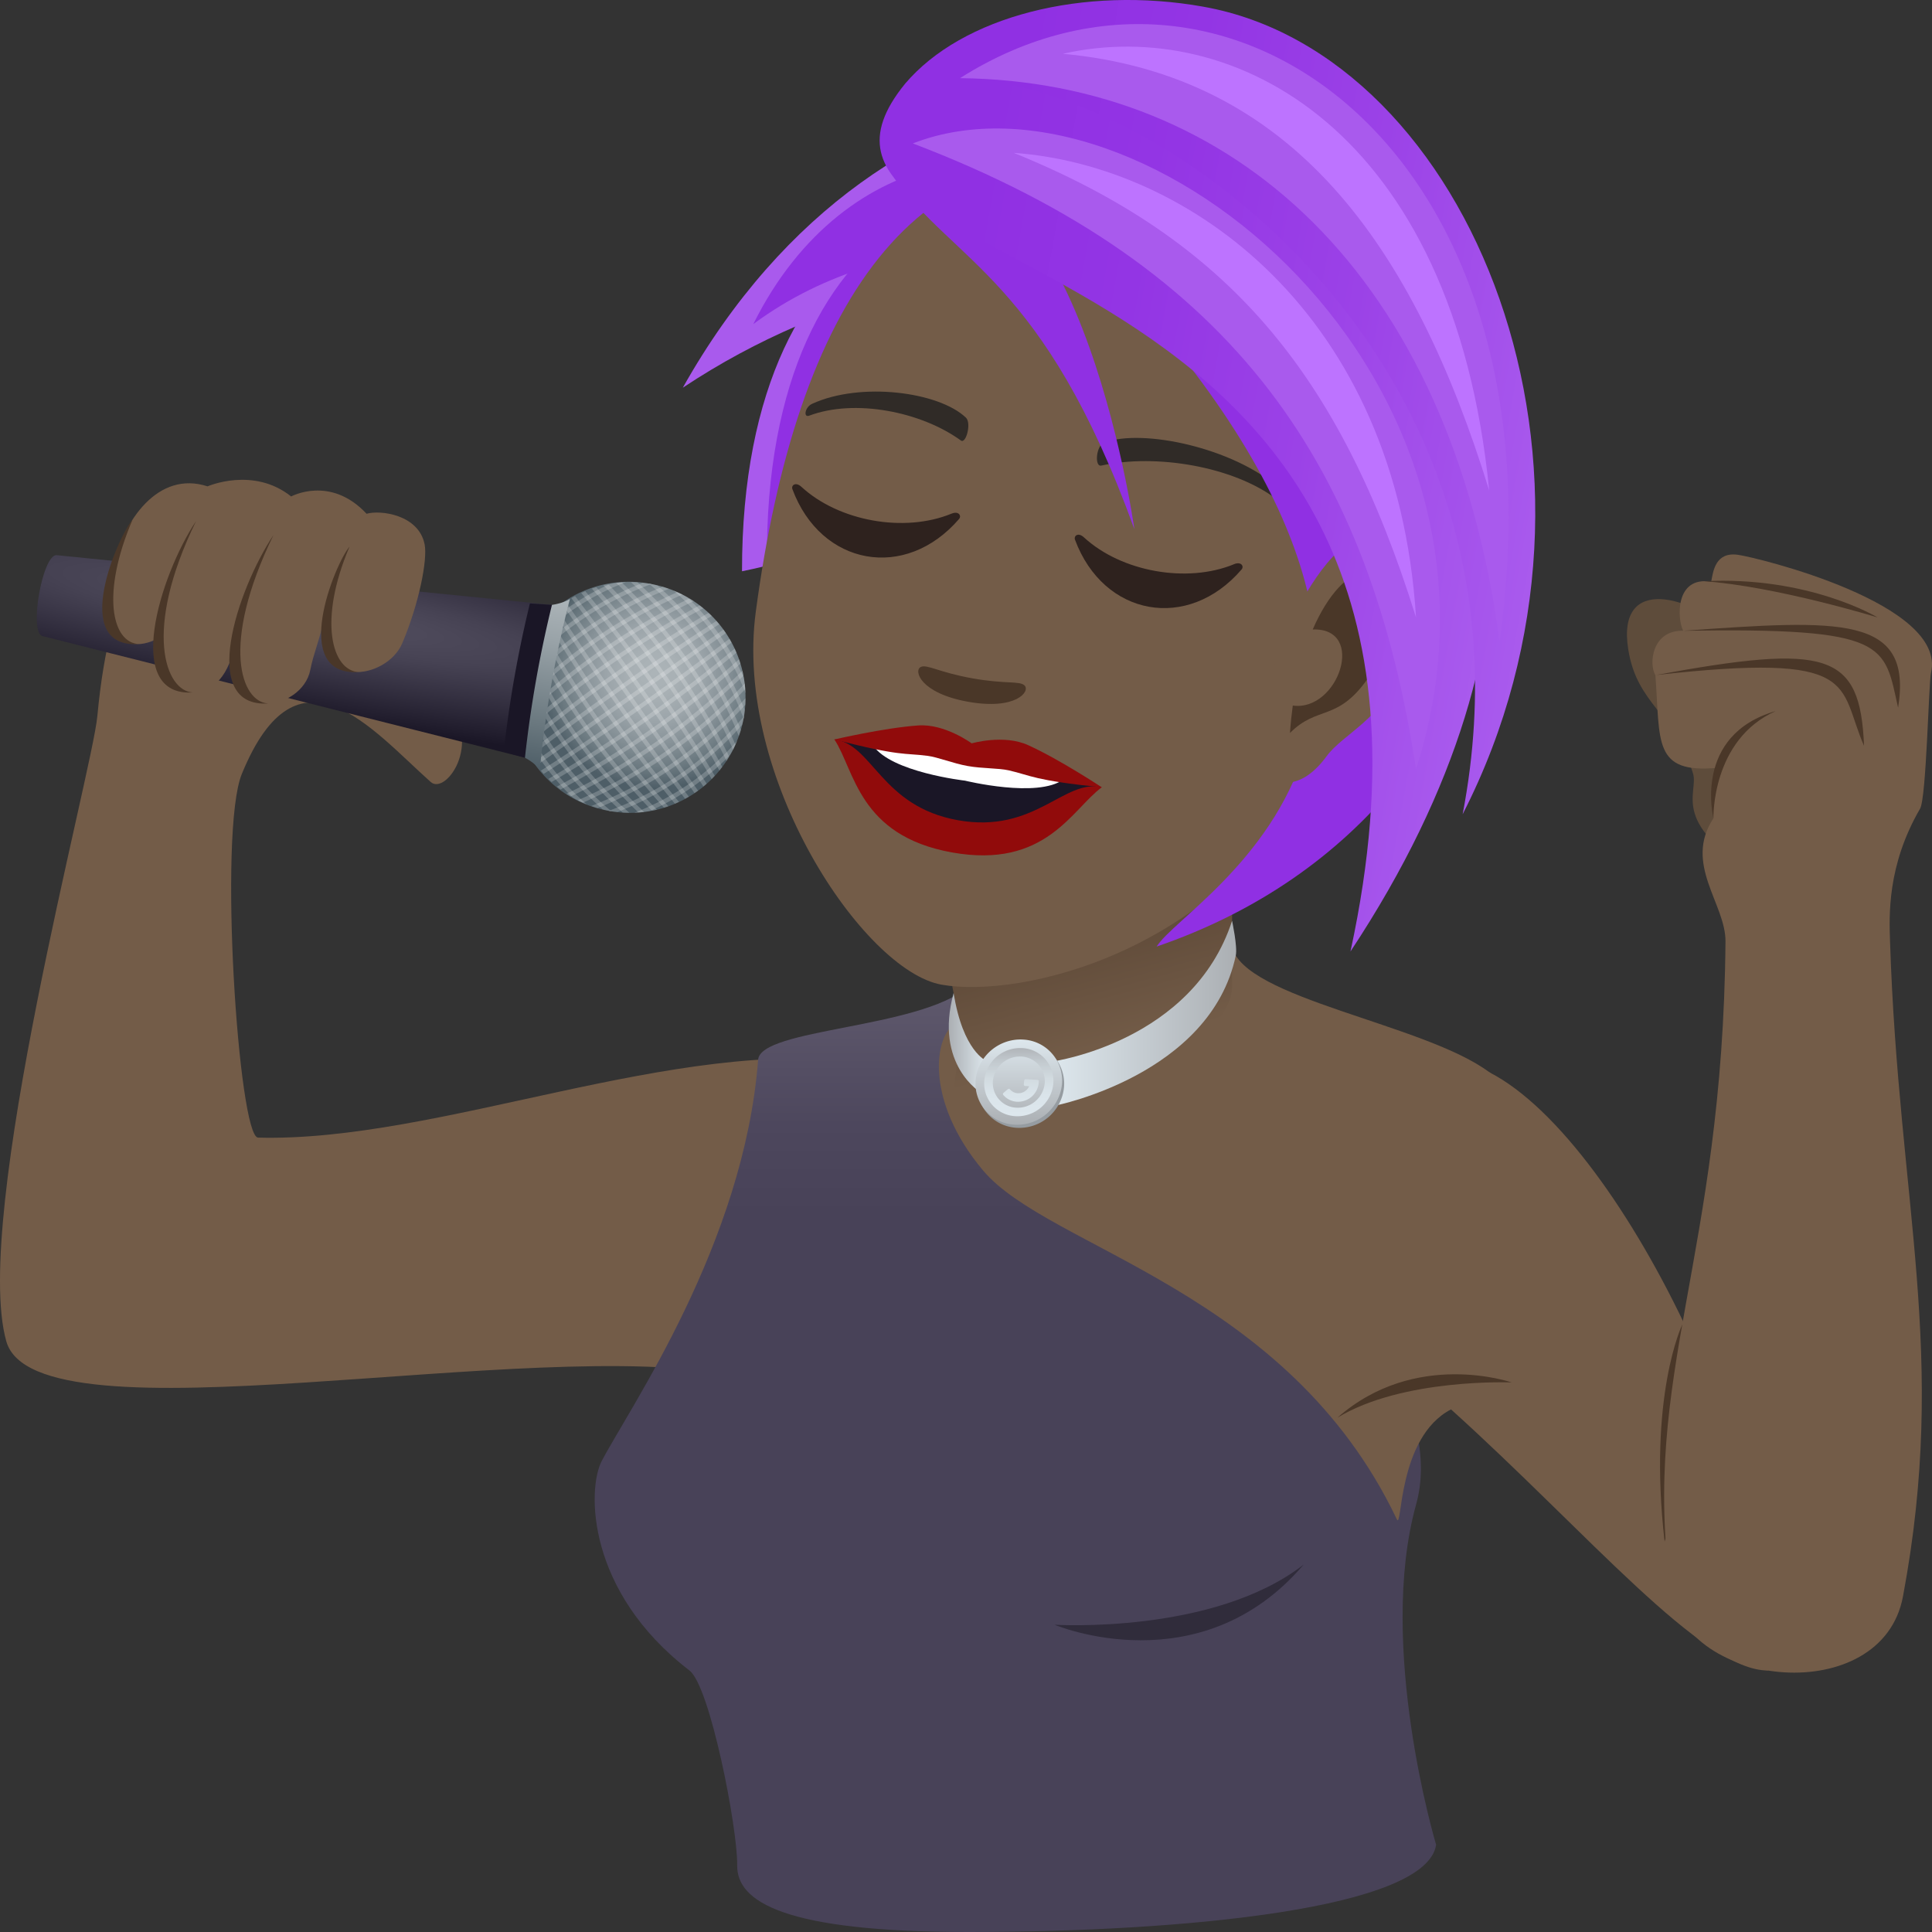 <svg xmlns="http://www.w3.org/2000/svg" xml:space="preserve" style="enable-background:new 0 0 64 64" viewBox="0 0 64 64"><rect x="0" y="0" width="64" height="64" fill="#333333" stroke="none"/><path d="M28.612 35.202c-6.24-.883-14.054 2.64-20.063 2.483-.648-.017-1.323-10.131-.538-12.048 1.856-4.536 4.303-1.475 6.258.268.517.462 1.86-1.458.32-2.825-.773-.688-7.032-5.972-8.097-5.744-1.5.322-2.828 1.696-3.268 6.39C3.05 25.598-.943 40.333.208 44.43c.984 3.5 17.449-.238 24.135 1.146 1.478.306 6.463-10.065 4.27-10.375z" style="fill:#735c48"/><radialGradient id="a" cx="1622.916" cy="528.394" r="3.865" gradientTransform="matrix(-.172 .974 -.975 -.172 816.004 -1467.536)" gradientUnits="userSpaceOnUse"><stop offset="0" style="stop-color:#acb4b8"/><stop offset=".204" style="stop-color:#a8b0b4"/><stop offset=".411" style="stop-color:#9ca5aa"/><stop offset=".621" style="stop-color:#879298"/><stop offset=".83" style="stop-color:#6b7980"/><stop offset="1" style="stop-color:#4e5e67"/></radialGradient><path d="M20.209 26.868a3.823 3.823 0 1 1 1.329-7.529 3.823 3.823 0 1 1-1.33 7.53z" style="fill:url(#a)"/><path d="M20.733 19.284a3.74 3.74 0 0 0-.521.058 8.677 8.677 0 0 0-2.652 1.855c-.087.15-.166.305-.233.469a8.587 8.587 0 0 1 3.406-2.382z" style="opacity:.2;fill:#fff"/><path d="m21.579 19.348-.041-.01c-.083-.014-.165-.02-.247-.03a10.782 10.782 0 0 0-4.132 2.89c-.02.08-.04.16-.055.242l-.005.041a10.673 10.673 0 0 1 4.48-3.133z" style="opacity:.2;fill:#fff"/><path d="M22.158 19.507c-.07-.025-.138-.05-.209-.07a13.423 13.423 0 0 0-4.894 3.422c-.005.074-.005.147-.005.22a13.3 13.3 0 0 1 5.108-3.572z" style="opacity:.2;fill:#fff"/><path d="M22.608 19.696c-.056-.028-.115-.052-.173-.078-2.03.9-3.835 2.161-5.376 3.76.005.063.007.127.015.189a16.832 16.832 0 0 1 5.534-3.87z" style="opacity:.2;fill:#fff"/><path d="M22.98 19.913c-.047-.031-.097-.059-.145-.088a22.08 22.08 0 0 0-5.717 4c.01.055.02.11.032.164a21.92 21.92 0 0 1 5.83-4.076z" style="opacity:.2;fill:#fff"/><path d="M23.299 20.149c-.04-.033-.081-.064-.122-.095a30.318 30.318 0 0 0-5.96 4.169c.014.05.03.098.047.147a30.192 30.192 0 0 1 6.035-4.221zm.281.255a3.771 3.771 0 0 0-.107-.102 46.474 46.474 0 0 0-6.125 4.284l.06.135a46.323 46.323 0 0 1 6.171-4.317zm.248.275a3.808 3.808 0 0 0-.093-.11 94.321 94.321 0 0 0-6.225 4.355l.07.124a94.035 94.035 0 0 1 6.248-4.37zm.137.176L17.7 25.236c.026.04.053.078.081.116l6.265-4.381a4.23 4.23 0 0 0-.081-.116zm.27.428a3.804 3.804 0 0 0-.07-.124 93.986 93.986 0 0 1-6.247 4.37c.03.036.06.073.092.108a94.172 94.172 0 0 0 6.225-4.354zm.163.338a4.035 4.035 0 0 0-.06-.134 46.307 46.307 0 0 1-6.172 4.316c.035.035.07.069.106.102a46.49 46.49 0 0 0 6.126-4.284zm.132.364c-.016-.05-.03-.1-.048-.148a30.195 30.195 0 0 1-6.035 4.221c.04.033.081.064.122.095a30.323 30.323 0 0 0 5.96-4.168z" style="opacity:.2;fill:#fff"/><path d="M24.628 22.383c-.01-.055-.02-.11-.033-.165a21.92 21.92 0 0 1-5.829 4.077c.047.03.096.058.144.087a22.08 22.08 0 0 0 5.718-4z" style="opacity:.2;fill:#fff"/><path d="M24.686 22.829c-.004-.063-.007-.127-.014-.19a16.827 16.827 0 0 1-5.535 3.872c.056.028.115.052.173.078a16.96 16.96 0 0 0 5.377-3.76z" style="opacity:.2;fill:#fff"/><path d="M24.691 23.348c.005-.074.005-.147.005-.22a13.298 13.298 0 0 1-5.108 3.572c.069.025.138.05.209.07a13.426 13.426 0 0 0 4.894-3.422z" style="opacity:.2;fill:#fff"/><path d="M24.587 24.009c.02-.08.04-.16.055-.241l.005-.042a10.673 10.673 0 0 1-4.48 3.133l.041.01c.083.014.165.02.246.03a10.783 10.783 0 0 0 4.133-2.89z" style="opacity:.2;fill:#fff"/><path d="M24.186 25.01c.087-.15.166-.306.233-.469a8.585 8.585 0 0 1-3.406 2.382c.176-.006.35-.028.52-.058a8.668 8.668 0 0 0 2.653-1.855zm.511-2.046a3.786 3.786 0 0 0-.058-.52 8.664 8.664 0 0 0-1.857-2.65 3.747 3.747 0 0 0-.47-.232 8.573 8.573 0 0 1 2.385 3.402z" style="opacity:.2;fill:#fff"/><path d="m24.633 23.809.01-.041c.014-.083.02-.164.03-.246a10.769 10.769 0 0 0-2.893-4.127c-.08-.02-.16-.041-.242-.056l-.042-.005a10.662 10.662 0 0 1 3.137 4.475z" style="opacity:.2;fill:#fff"/><path d="M24.474 24.387c.025-.069.05-.137.07-.208a13.411 13.411 0 0 0-3.426-4.889c-.074-.005-.147-.004-.22-.005a13.286 13.286 0 0 1 3.576 5.102z" style="opacity:.2;fill:#fff"/><path d="M24.284 24.837c.029-.056.053-.115.079-.173a16.94 16.94 0 0 0-3.765-5.37c-.063.005-.126.008-.189.015a16.816 16.816 0 0 1 3.875 5.528z" style="opacity:.2;fill:#fff"/><path d="M24.068 25.208c.03-.047.058-.096.087-.144a22.05 22.05 0 0 0-4.004-5.711c-.055.01-.11.02-.165.033a21.899 21.899 0 0 1 4.082 5.822zm-.237.319c.033-.04.064-.081.095-.122a30.294 30.294 0 0 0-4.173-5.954c-.05.015-.099.03-.148.048a30.152 30.152 0 0 1 4.226 6.028zm-.255.28.102-.106a46.413 46.413 0 0 0-4.29-6.118c-.045.019-.09.039-.134.06a46.28 46.28 0 0 1 4.322 6.164zm-.276.248c.038-.03.074-.06.11-.092a94.103 94.103 0 0 0-4.36-6.218 4.325 4.325 0 0 0-.124.07 93.831 93.831 0 0 1 4.375 6.24zm-.176.137-4.386-6.258-.116.081 4.386 6.258a4.23 4.23 0 0 0 .116-.081zm-.429.27c.042-.022.084-.046.125-.07a93.688 93.688 0 0 1-4.375-6.24 3.12 3.12 0 0 0-.109.092 94.148 94.148 0 0 0 4.36 6.218zm-.338.163.135-.06A46.253 46.253 0 0 1 18.17 20.4l-.102.106a46.427 46.427 0 0 0 4.29 6.119zm-.363.131c.049-.015.098-.03.147-.047a30.158 30.158 0 0 1-4.226-6.028 2.84 2.84 0 0 0-.095.122 30.293 30.293 0 0 0 4.174 5.953z" style="opacity:.2;fill:#fff"/><path d="M21.595 26.855c.055-.01.11-.02.165-.033A21.896 21.896 0 0 1 17.678 21c-.03.046-.058.095-.087.144a22.055 22.055 0 0 0 4.004 5.71z" style="opacity:.2;fill:#fff"/><path d="M21.148 26.913c.063-.005.127-.007.19-.015a16.81 16.81 0 0 1-3.876-5.528c-.029.056-.052.115-.078.173a16.942 16.942 0 0 0 3.764 5.37z" style="opacity:.2;fill:#fff"/><path d="M20.629 26.918c.074.005.147.004.22.005a13.282 13.282 0 0 1-3.577-5.103c-.024.07-.05.138-.07.209a13.413 13.413 0 0 0 3.427 4.889z" style="opacity:.2;fill:#fff"/><path d="M19.967 26.813c.08.02.16.041.242.055l.041.006a10.662 10.662 0 0 1-3.137-4.475c-.002.014-.006.027-.009.041-.014.082-.021.164-.03.246a10.77 10.77 0 0 0 2.893 4.127z" style="opacity:.2;fill:#fff"/><path d="M18.965 26.413a3.6 3.6 0 0 0 .47.232 8.574 8.574 0 0 1-2.386-3.402c.006.177.028.35.058.52a8.662 8.662 0 0 0 1.858 2.65z" style="opacity:.2;fill:#fff"/><radialGradient id="b" cx="1484.423" cy="236.92" r="6.308" gradientTransform="matrix(-.172 .974 -7.802 -1.374 2113.537 -1100.008)" gradientUnits="userSpaceOnUse"><stop offset="0" style="stop-color:#545061"/><stop offset=".164" style="stop-color:#464253"/><stop offset=".475" style="stop-color:#211d2d"/><stop offset=".527" style="stop-color:#1a1626"/></radialGradient><path d="M18.284 20.038 1.874 18.39c-.467-.02-.919 2.54-.472 2.68L17.39 25.1c1.03-2.469.894-5.063.894-5.063z" style="fill:url(#b)"/><path d="m18.284 20.038-.73-.05a39.027 39.027 0 0 0-.867 4.91l.703.202c1.03-2.468.894-5.062.894-5.062z" style="fill:#1a1626"/><linearGradient id="c" x1="2284.108" x2="2289.845" y1="1254.23" y2="1254.23" gradientTransform="rotate(99.997 1669.257 -313.554)" gradientUnits="userSpaceOnUse"><stop offset="0" style="stop-color:#acb4b8"/><stop offset=".248" style="stop-color:#99a3a8"/><stop offset=".747" style="stop-color:#69777e"/><stop offset="1" style="stop-color:#4e5e67"/></linearGradient><path d="M18.88 19.84s-.188.135-.596.198a39.057 39.057 0 0 0-.894 5.063c.362.198.492.389.492.389.184-1.907.517-3.796.997-5.65z" style="fill:url(#c)"/><path d="M12.143 17.019c-1.198-1.284-2.498-.573-2.498-.573-1.254-1-2.77-.335-2.77-.335-3.265-1.065-4.6 6.593-1.577 5.01-.216 2.048 1.876 2.58 2.42.485-.358 2.355 2.29 1.984 2.562.58.1-.525.335-1.065.447-1.674-.33 2.398 2.088 1.998 2.598.798.562-1.331.84-2.771.742-3.273-.194-.993-1.47-1.15-1.924-1.018z" style="fill:#735c48"/><path d="M11.886 22.262c-2.319.149-.787-3.6-.307-4.154-1.048 2.454-.585 4.115.307 4.154zm-7.284-.927c-2.319.149-.693-3.568-.211-4.121-1.05 2.454-.683 4.082.211 4.12zm4.286 1.968c-2.32.15-1.042-3.754.17-5.577-1.78 3.654-1.062 5.539-.17 5.577zm-2.5-.365c-2.319.149-1.106-3.853.107-5.677-1.784 3.654-1.001 5.637-.107 5.677z" style="fill:#4a3728"/><linearGradient id="d" x1="33.636" x2="33.636" y1="64" y2="32.697" gradientUnits="userSpaceOnUse"><stop offset=".759" style="stop-color:#484258"/><stop offset=".855" style="stop-color:#4d475d"/><stop offset=".973" style="stop-color:#5c566a"/><stop offset="1" style="stop-color:#605b6e"/></linearGradient><path d="M32.07 32.697c-1.651 1.39-6.877 1.367-6.956 2.409-.467 6.096-4.271 11.548-5.182 13.294-.481.922-.513 4.312 2.908 6.938.683.524 1.597 5.23 1.58 6.45C24.403 62.993 25.96 64 32.075 64c7.233 0 15.185-.784 15.498-2.89 0 0-1.972-6.572-.66-11.283 1.603-5.76-9.579-14.959-14.844-17.13z" style="fill:url(#d)"/><path d="M40.814 31.355s-7.548 1.758-9.102 2.504c-.777.372-1.11 2.579.855 4.916 2.18 2.593 10.078 3.937 13.704 11.552.185.388.014-2.713 1.796-3.639.43-.223 3.08-9.809 1.274-11.165-2.15-1.613-8.158-2.438-8.527-4.168z" style="fill:#735c48"/><linearGradient id="e" x1="37.121" x2="34.639" y1="35.997" y2="26.695" gradientUnits="userSpaceOnUse"><stop offset=".132" style="stop-color:#735c48"/><stop offset="1" style="stop-color:#4a3728"/></linearGradient><path d="M29.233 28.137s3.078 3.138 2.404 7.606c-.4 2.66 9.177-.259 9.177-3.077v-4.529h-11.58z" style="fill:url(#e)"/><path d="M38.02 9.172c-.769 2.888-6.251 8.298-13.44 9.752-.015-12.191 8.432-14.76 13.44-9.752z" style="fill:#a95aed"/><path d="M46.271 7.104c-2.69 2.614-13.67-.895-23.652 5.739C29.296.954 41.834.913 46.271 7.103z" style="fill:#a95aed"/><path d="M38.757 8.777c-.742 2.895-6.174 8.355-13.35 9.874-.127-12.19 8.296-14.836 13.35-9.874z" style="fill:#9030e3"/><path d="M36.776 7.225c-1.295 1.392-6.941-.102-11.822 3.511 3.074-6.187 9.417-6.53 11.822-3.511z" style="fill:#9030e3"/><path d="M37.907 5.45c-7.647-1.367-11.517 4.681-12.87 14.81-.735 5.498 3.573 11.898 6.15 12.358 2.575.461 9.231-.992 12.574-7.335.933-1.77 2.222-2.817 2.59-4.333 1.824-7.543-.797-14.132-8.444-15.5z" style="fill:#735c48"/><path d="M42.325 16.133c-1.483-1.288-4.442-1.942-5.74-1.477-.276.09-.337.818-.104.767 1.805-.4 4.375.025 5.809 1.116.19.145.261-.217.035-.406zm-15.418-2.758c1.607-.735 4.193-.397 5.09.46.19.174.005.88-.166.757-1.324-.96-3.52-1.39-5.026-.822-.202.074-.14-.29.102-.395z" style="fill:#302b27"/><path d="M31.52 17.015c-1.56.643-3.734.254-4.973-.889-.19-.175-.344-.05-.298.077.947 2.548 3.749 3.049 5.522.988.089-.104-.014-.275-.251-.175zm9.359 1.675c-1.558.642-3.732.253-4.973-.89-.19-.176-.341-.05-.296.077.947 2.548 3.748 3.05 5.519.987.09-.102-.011-.273-.25-.175z" style="fill:#2e221e"/><path d="M32.15 24.831c-.93-.166-4.51-.335-4.51-.335.675 1.019.798 3.188 3.901 3.743 3.104.555 3.97-1.437 4.958-2.159 0 0-3.416-1.082-4.348-1.248z" style="fill:#910b0b"/><path d="M32.153 24.823c-1.03-.184-4.513-.327-4.513-.327 1.271.153 1.536 2.217 4.093 2.675 2.556.457 3.52-1.388 4.766-1.09 0 0-3.317-1.074-4.346-1.258z" style="fill:#1a1626"/><path d="M31.967 25.86s2.405.591 3.26-.04c-.172-.249-2.597-.75-3.103-.84s-2.954-.461-3.201-.287c.583.888 3.044 1.167 3.044 1.167z" style="fill:#fff"/><path d="M34.063 24.686c-.809-.372-1.875-.061-1.875-.061s-.893-.661-1.78-.593c-1.146.083-2.769.464-2.769.464 2.217.57 2.31.441 3.087.542.34.043.843.25 1.328.337.484.087 1.028.067 1.362.144.764.175.806.329 3.083.562 0 0-1.39-.92-2.436-1.395z" style="fill:#910b0b"/><path d="M35.643 7.858c4.606-2.659 7.841-3.622 7.841-3.622 9.86 5.929 8.374 22.479-5.168 27.12 1.04-1.697 12.939-7.742-2.673-23.498z" style="fill:#9030e3"/><path d="M37.577 17.528c-3.006-8.308-5.985-8.83-7.965-11.645 6.046-2.14 7.965 11.645 7.965 11.645z" style="fill:#9030e3"/><path d="M45.464 17.728c-1.931-.109-4.428 5.978-3.54 7.86.126.264 1.033.811 2.02-.535.546-.744 1.822-1.219 2.48-2.84.845-2.075.961-4.375-.96-4.485z" style="fill:#735c48"/><path d="M45.195 18.934c-.52.066-1.193.722-1.709 1.918 1.792-.061.847 2.733-.661 2.52-.039.29-.072.592-.093.909.91-.918 1.567-.366 2.574-1.797.906-1.288 1.18-3.716-.111-3.55zm-11.253 3.775c-.16-.162-.622-.04-1.733-.239-1.108-.198-1.501-.473-1.706-.376-.246.114-.023.869 1.567 1.153 1.59.284 2.062-.345 1.872-.538z" style="fill:#4a3728"/><linearGradient id="f" x1="3388.986" x2="3411.631" y1="314.481" y2="314.481" gradientTransform="scale(-1 1) rotate(-10.142 -.223 19541.186)" gradientUnits="userSpaceOnUse"><stop offset="0" style="stop-color:#a95aed"/><stop offset=".012" style="stop-color:#a859ed"/><stop offset=".31" style="stop-color:#9b42e7"/><stop offset=".593" style="stop-color:#9335e4"/><stop offset=".842" style="stop-color:#9030e3"/></linearGradient><path d="M29.98 2.778c6.757-6.17 29.18 6.921 14.756 28.741C50.052 7.01 24.233 9.828 29.979 2.778z" style="fill:url(#f)"/><linearGradient id="g" x1="3387.71" x2="3411.106" y1="311.016" y2="311.016" gradientTransform="scale(-1 1) rotate(-10.142 -.223 19541.186)" gradientUnits="userSpaceOnUse"><stop offset="0" style="stop-color:#a95aed"/><stop offset=".012" style="stop-color:#a859ed"/><stop offset=".31" style="stop-color:#9b42e7"/><stop offset=".593" style="stop-color:#9335e4"/><stop offset=".842" style="stop-color:#9030e3"/></linearGradient><path d="M39.868.223c8.847 1.582 14.437 15.317 8.584 26.75C51.577 10.7 36.029 1.073 29.979 2.778 31.867.542 35.887-.49 39.87.223z" style="fill:url(#g)"/><path d="M46.908 25.481c-1.514-9.941-5.913-16.636-16.67-20.73 7.603-2.953 20.83 7.748 16.67 20.73z" style="fill:#a95aed"/><path d="M46.908 20.454c-2.535-8.14-6.264-12.524-13.326-15.39 5.76.407 12.69 5.28 13.326 15.39z" style="fill:#bd73ff"/><path d="M49.675 21.249c-1.638-12.2-8.847-18.56-17.873-18.66 8.905-5.65 20.155 2.474 17.873 18.66z" style="fill:#a95aed"/><path d="M49.332 16.25c-2.51-8.148-6.535-13.77-14.125-14.468C40.839.504 48.144 4.256 49.332 16.251z" style="fill:#bd73ff"/><path d="M58.567 55.338c-2.188 0-5.977-4.572-10.5-8.65-1.188-1.071-.848-12.257 1.274-11.165 4.554 2.345 10.029 14.22 9.226 19.815z" style="fill:#735c48"/><path d="M55.725 43.883s-1.134 2.357-.583 7.183c1.445-4.588.583-7.183.583-7.183zm-5.648 1.912s-3.19-1.109-5.772 1.167c2.172-1.318 5.772-1.167 5.772-1.167z" style="fill:#4a3728"/><path d="M34.935 53.822s4.814 2.037 8.253-1.996c-2.979 2.324-8.253 1.996-8.253 1.996z" style="fill:#302c3b"/><path d="M58.481 29.147c-3.268-1.864-2.187-2.859-2.4-3.535-.636-2.035-1.854-2.263-2.144-4.105-.403-2.557 2.216-1.656 3.235-.634 2.585 2.59 1.796 8.552 1.309 8.274z" style="fill:#5e4c3b"/><path d="M63.967 22.288c.54-2.294-5.77-3.824-6.398-3.91-.742-.103-.82.542-.883.892-1.22-.196-1.123 1.263-.927 1.625-1.04-.028-1.147 1.103-.922 1.47.165 2.214-.089 3.267 2.05 3.071 0 0-.196.97-.127 1.67-1.001 1.515.41 2.84.399 4.082-.088 10.5-2.807 14.36-1.814 21.47.46 3.293 6.998 3.938 7.693.229 1.505-8.033-.145-12.972-.428-21.699-.028-.839-.104-2.51.995-4.4.21-.363.284-4.168.362-4.5z" style="fill:#735c48"/><path d="M56.76 27.106s-.072-2.6 2.063-3.551c-2.76.798-2.063 3.551-2.063 3.551z" style="fill:#4a3728"/><path d="M54.837 22.364c6.845-.767 6.027.319 6.912 2.344-.127-3.107-1.21-3.393-6.912-2.343z" style="fill:#4a3728"/><path d="M55.759 20.895c6.825-.11 6.648.45 7.118 2.55.496-3.088-1.929-2.916-7.118-2.55z" style="fill:#4a3728"/><path d="M56.441 19.253c2.382.166 5.758 1.201 5.758 1.201s-2.273-1.38-5.758-1.2z" style="fill:#4a3728"/><linearGradient id="h" x1="34.897" x2="40.95" y1="33.563" y2="33.563" gradientUnits="userSpaceOnUse"><stop offset="0" style="stop-color:#dde7ed"/><stop offset="1" style="stop-color:#abafb3"/></linearGradient><path d="M40.937 31.653c.062-.293-.123-1.15-.123-1.15-1.3 4.003-5.917 4.654-5.917 4.654l.062 1.467s5.144-1.012 5.978-4.971z" style="fill:url(#h)"/><linearGradient id="i" x1="31.43" x2="32.675" y1="34.548" y2="34.548" gradientUnits="userSpaceOnUse"><stop offset="0" style="stop-color:#abafb3"/><stop offset="1" style="stop-color:#dde7ed"/></linearGradient><path d="m32.675 35.141-.172 1.06s-1.569-.918-.913-3.306c.309 1.94 1.085 2.246 1.085 2.246z" style="fill:url(#i)"/><path d="M35.245 36.038a1.491 1.491 0 0 1-1.568 1.322c-.788-.048-1.365-.718-1.287-1.497s.78-1.37 1.568-1.323a1.359 1.359 0 0 1 1.287 1.498z" style="fill:#969ca1"/><linearGradient id="j" x1="33.749" x2="33.749" y1="37.26" y2="34.435" gradientUnits="userSpaceOnUse"><stop offset="0" style="stop-color:#abafb3"/><stop offset="1" style="stop-color:#dde7ed"/></linearGradient><path d="M35.177 35.934a1.491 1.491 0 0 1-1.568 1.323 1.359 1.359 0 0 1-1.287-1.497c.077-.779.78-1.37 1.568-1.323a1.359 1.359 0 0 1 1.287 1.497z" style="fill:url(#j)"/><linearGradient id="k" x1="33.749" x2="33.749" y1="36.951" y2="34.606" gradientUnits="userSpaceOnUse"><stop offset="0" style="stop-color:#dde7ed"/><stop offset=".293" style="stop-color:#dae4ea"/><stop offset=".537" style="stop-color:#d1dadf"/><stop offset=".764" style="stop-color:#c2c9ce"/><stop offset=".978" style="stop-color:#aeb2b6"/><stop offset="1" style="stop-color:#abafb3"/></linearGradient><path d="M33.834 35a.817.817 0 0 1 .772.9.896.896 0 0 1-.941.793.816.816 0 0 1-.772-.899.896.896 0 0 1 .94-.793zm.028-.28a1.193 1.193 0 0 0-1.255 1.057 1.088 1.088 0 0 0 1.03 1.198 1.193 1.193 0 0 0 1.254-1.058 1.087 1.087 0 0 0-1.03-1.198z" style="fill:url(#k)"/><linearGradient id="l" x1="33.818" x2="33.818" y1="36.951" y2="34.606" gradientUnits="userSpaceOnUse"><stop offset="0" style="stop-color:#dde7ed"/><stop offset=".293" style="stop-color:#dae4ea"/><stop offset=".537" style="stop-color:#d1dadf"/><stop offset=".764" style="stop-color:#c2c9ce"/><stop offset=".978" style="stop-color:#aeb2b6"/><stop offset="1" style="stop-color:#abafb3"/></linearGradient><path d="M33.967 35.974c-.038-.003-.056-.022-.052-.06l.011-.112c.004-.039.025-.056.064-.054l.37.023c.039.002.056.022.052.06l-.005.056a.687.687 0 0 1-.722.609.635.635 0 0 1-.445-.218c-.025-.03-.022-.055.007-.08l.134-.113c.03-.024.056-.022.08.005a.36.36 0 0 0 .252.124.39.39 0 0 0 .38-.233l-.126-.007z" style="fill:url(#l)"/></svg>